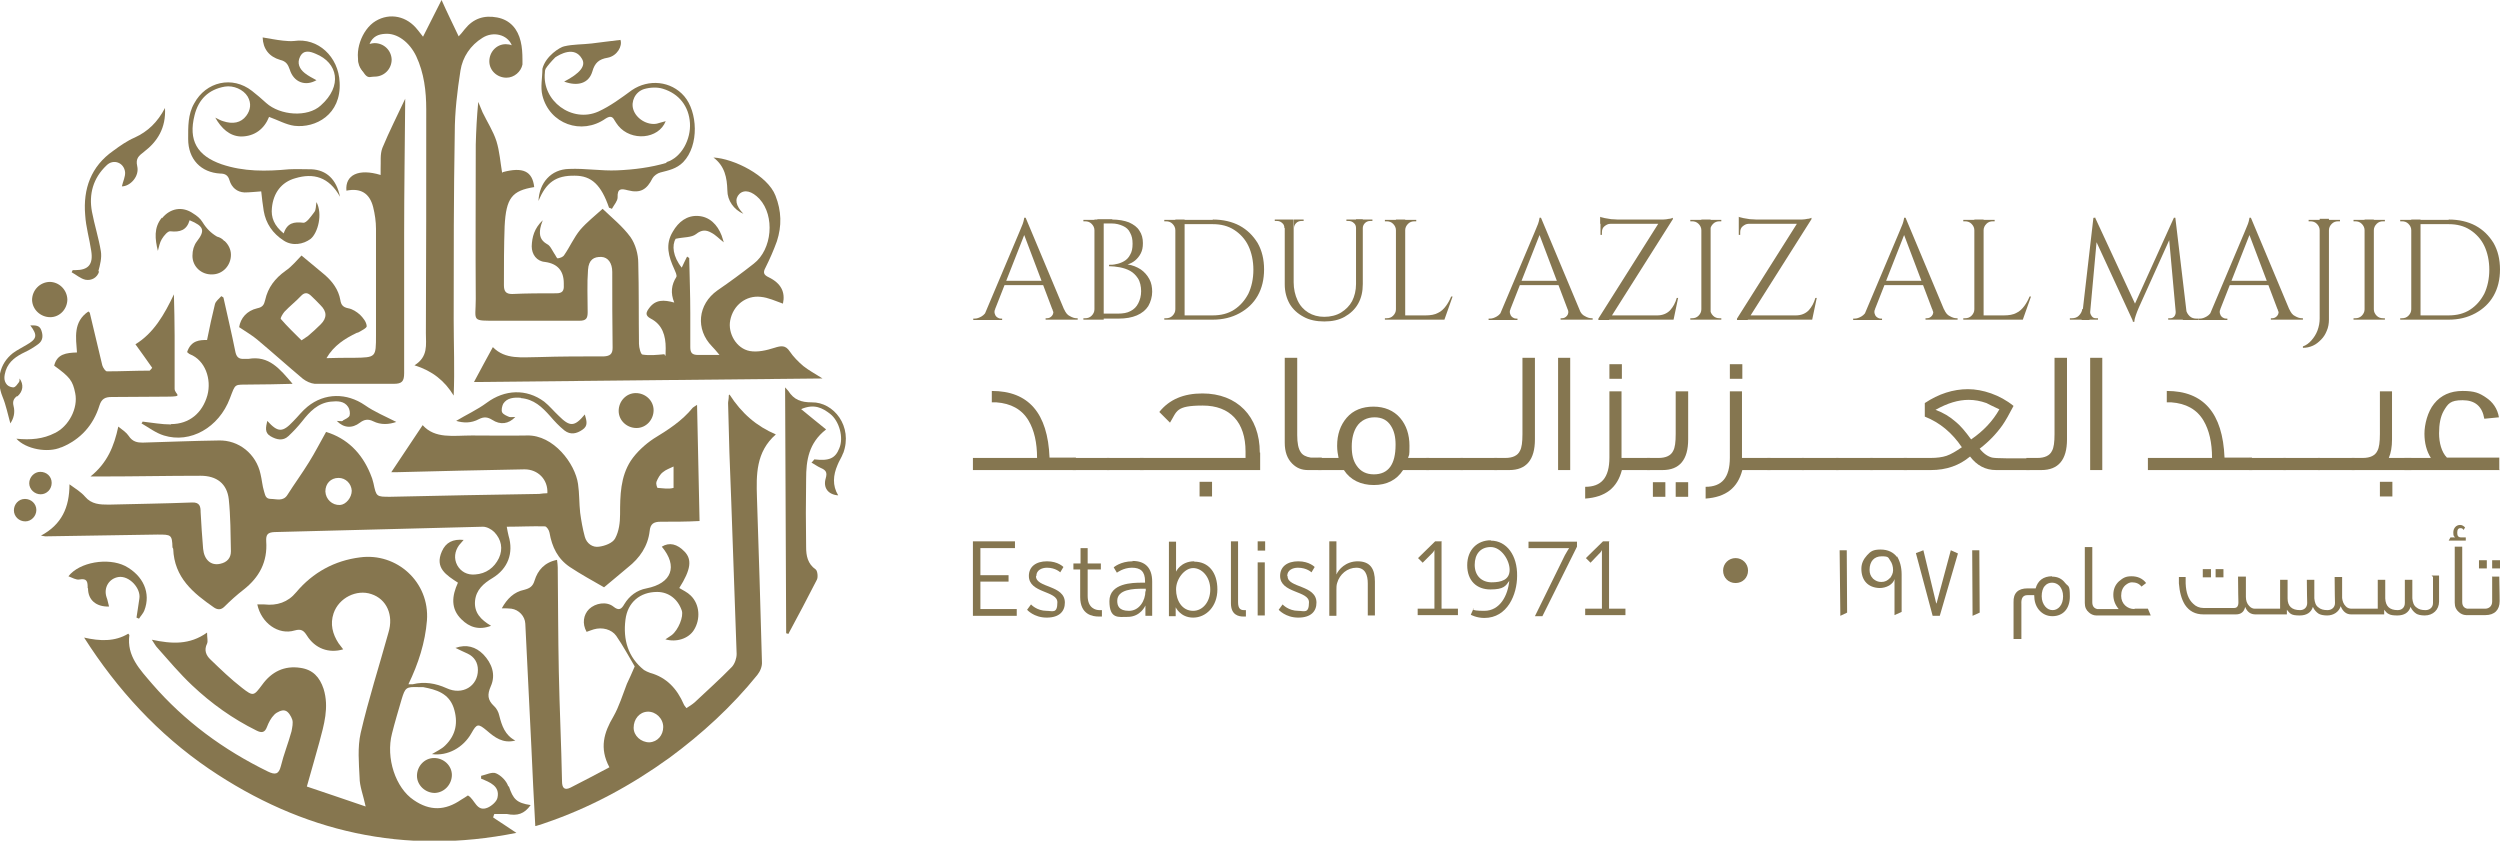 <svg xmlns="http://www.w3.org/2000/svg" id="Layer_1" viewBox="0 0 701.5 235.9"><defs><style>      .st0, .st1 {        fill: #857650;      }      .st1, .st2 {        fill-rule: evenodd;      }      .st2 {        fill: #86764f;      }    </style></defs><g><path class="st2" d="M10.2,143.1c0,1.7-1.4,3.2-3.1,3.2-1.8,0-3.2-1.4-3.2-3.1,0-1.7,1.3-3.2,3.1-3.2,1.7,0,3.2,1.3,3.2,3.1"></path><path class="st2" d="M14.5,135.5c0,1.8-1.4,3.2-3.1,3.2-1.7,0-3.2-1.4-3.2-3.1,0-1.7,1.4-3.2,3.1-3.2,1.8,0,3.2,1.3,3.2,3.1"></path><path class="st2" d="M18.9,84c0,2.7-2.1,5-4.8,5s-5-2.1-5.1-4.8c0-2.7,2.1-5,4.9-5.1,2.7,0,4.9,2.2,5,4.9"></path><path class="st2" d="M48.6,154c.3,8.1,5.6,12.4,11.5,16.5,1.1.7,2,.6,2.9-.3,1.7-1.7,3.5-3.3,5.3-4.7,4.5-3.5,6.8-7.9,6.4-13.6-.1-1.9.4-2.5,2.3-2.6,19.5-.5,39-1,58.5-1.5,1.1,0,2.4.7,3.2,1.5,2,2.1,2.5,4.7,1.3,7.3-1.3,2.7-3.6,4.4-6.7,4.6-2.2.2-4-.8-5-2.6-1-1.9-.7-3.9.5-5.6.4-.5.8-.9,1.3-1.5-3-.3-5,.7-6.1,3.2-2.1,4.7,1.3,6.7,4.5,8.8-1.7,3.7-2.1,7.3,1,10.3,2.2,2.2,4.9,3.1,8.3,1.8-2.9-1.7-4.8-3.7-4.5-7,.3-3.1,2.4-4.9,4.9-6.4,4.3-2.6,6-7,4.5-11.9-.2-.7-.3-1.5-.5-2.5,3.7,0,7.2-.2,10.7-.1.5,0,1.2,1.1,1.3,1.8.7,4,2.3,7.3,5.7,9.6,3,2,6.3,3.8,9.6,5.7,2.1-1.7,4.4-3.7,6.7-5.6,3.3-2.6,5.6-5.9,6.1-10.2.2-2,1.1-2.6,3.1-2.6,3.6,0,7.3,0,10.9-.2l-.7-32.6c-.7.5-1,.6-1.2.8-3,3.7-6.9,6.2-11,8.7-2.4,1.6-4.8,3.8-6.4,6.2-2.9,4.5-3,9.7-3,15,0,2.3-.3,4.8-1.4,6.8-.7,1.3-2.9,2.1-4.5,2.3-1.8.3-3.5-.9-4-2.8-.6-2.2-1-4.5-1.3-6.7-.3-2.7-.2-5.4-.6-8.1-.8-5.7-6.9-13.8-14.3-13.6-5.2.1-10.3,0-15.5,0s-10.3,1-13.8-2.9c-3,4.5-5.9,8.8-8.8,13.2h1.6c12-.3,23.9-.6,35.8-.8,3.8,0,6.6,2.9,6.4,6.7-.7,0-1.6.1-2.3.2-13.9.2-27.9.5-41.8.8-3.9,0-3.9,0-4.7-3.8-.2-.9-.5-1.8-.9-2.7-2.4-5.8-6.5-9.9-12.4-11.7-1.7,3-3.1,5.8-4.8,8.5-1.9,3.1-4.1,6.1-6,9.1-1.2,2-3.1,1.2-4.7,1.2s-1.6-1.3-1.9-2.1c-.5-1.6-.6-3.3-1-4.9-1.2-5.6-6.1-9.6-11.8-9.4-7.1.1-14.2.4-21.3.6-1.4,0-2.8-.2-3.9-1.9-.6-.9-1.6-1.6-2.9-2.6-1.2,5.6-3.1,10.2-7.8,14,1.6,0,2.4,0,3.2,0,9.2,0,18.4-.2,27.7-.2,4.5,0,7.4,2.2,7.9,6.6.5,4.8.5,9.7.6,14.6,0,1.9-1.1,3.1-3,3.5-2.6.6-4.5-1.1-4.8-4.2-.3-3.4-.5-6.8-.7-10.3,0-1.5-.2-2.8-2.4-2.7-7.8.3-15.6.4-23.4.6-2.5,0-4.8-.1-6.6-2.2-1.1-1.3-2.6-2.2-4.4-3.5,0,6.5-2.2,11.3-8,14.4.8.1,1,.2,1.2.2,10.5-.2,21-.3,31.5-.5,3.8,0,4.1,0,4.2,3.6M184.2,135.2c.4-1,1-2.1,1.8-2.7.8-.7,2-1.1,3-1.6v6c-1.4.4-3,.1-4.5,0-.1,0-.5-1.2-.3-1.6M95,134.1c2,0,3.6,1.6,3.7,3.6,0,1.9-1.6,3.9-3.3,4-2.2.1-4-1.6-4.1-3.8,0-2.2,1.5-3.8,3.7-3.8"></path><path class="st2" d="M142.6,220.6c-.5-1.5-2-3-3.4-3.6-1.1-.5-2.8.4-4.2.7,0,.3,0,.5,0,.8,2.5,1,5.3,2.1,4.6,5.3-.2,1.1-1.6,2.3-2.7,2.8-3.2,1.4-3.6-2.3-5.6-3.4-.6.4-1.2.8-1.9,1.2-4.5,3.1-8.8,3.2-13.3.1-5.1-3.4-7.9-11.8-6.1-18.7.8-3.2,1.8-6.5,2.7-9.6,1-3.3,1.3-3.5,4.6-3.4.4,0,1,0,1.4,0,3.7.7,7.2,1.7,8.6,5.8,1.3,4,.7,7.6-2.4,10.6-1,1-2.4,1.6-3.7,2.4,4.4.6,8.8-1.8,11.1-5.9,1.5-2.7,1.9-2.7,4.3-.7,2.2,1.9,4.5,3.7,8,2.8-2.9-1.5-3.8-4.2-4.5-7-.2-1-.8-2.1-1.5-2.7-1.8-1.7-1.9-3.2-.9-5.5,1.5-3.3.3-6.5-2.1-9-2.1-2.1-4.7-2.9-7.8-1.8,1.2.6,2.3,1.1,3.4,1.6,1.9.9,2.9,2.5,2.9,4.6,0,4.5-4.3,7.2-8.8,5.1-3.1-1.4-6.2-1.9-9.5-1.1-.4,0-.8,0-1.2,0,2.8-5.8,4.7-11.7,5.2-17.9.8-10.8-8.5-19.1-18.8-17.7-7.1.9-13.2,4.2-17.9,9.8-2.3,2.8-5.4,3.8-8.9,3.4-.6,0-1.3,0-2,0,1.1,5.2,5.9,8.7,10.5,7.3,1.8-.5,2.5,0,3.4,1.4,2.3,3.7,6.2,5.1,10.2,3.9-.4-.6-.9-1.1-1.3-1.7-1.7-2.6-2.4-5.4-1.4-8.4,1.5-4.4,6.5-6.8,10.6-5.4,4.3,1.4,6.3,5.9,4.8,10.8-2.6,9.4-5.6,18.7-7.8,28.2-.9,4-.5,8.4-.3,12.5,0,2.4,1,4.8,1.7,8.1-5.9-2-11.1-3.8-16.5-5.6,1.3-4.5,2.4-8.5,3.5-12.4,1.3-4.9,2.8-9.8,1.2-15-1.1-3.3-3-5.4-6.5-5.9-4.5-.7-8.1,1.1-10.7,4.7-2.4,3.2-2.5,3.4-5.7.9-3.1-2.4-6-5.2-8.8-7.9-1.3-1.2-1.9-2.7-1-4.5.3-.7,0-1.6,0-3.1-4.9,3.5-9.9,3.2-15.5,2,.8,1.2,1.1,1.8,1.5,2.2,3.2,3.6,6.3,7.3,9.8,10.6,5.4,5.1,11.4,9.4,18.1,12.7,1.4.7,2.3.6,2.9-1,.5-1.3,1.1-2.5,2.1-3.5.7-.7,2.2-1.4,3-1.1.9.2,1.7,1.6,2,2.5s0,2.2-.2,3.3c-.9,3.3-2.2,6.5-3,9.8-.6,2.4-1.7,2.4-3.6,1.5-12.5-6.1-23.4-14.1-32.5-24.6-3.4-4-7.2-7.8-6.4-13.7,0,0,0,0-.3-.4-3.8,2.3-8,2.1-12.4,1.1,9.3,14.6,20.8,27.1,35,36.8,26.2,17.8,54.9,24.3,86.3,18-2.2-1.5-4.4-2.9-6.5-4.3,0-.3.2-.7.3-1,1.2,0,2.3,0,3.5,0,3,.6,4.9,0,6.7-2.5-4-.6-4.9-1.7-6.1-5.2"></path><path class="st2" d="M140.9,48.5c-.5-2.9-.7-6-1.6-8.9-.9-2.8-2.6-5.4-3.9-8.1-.4-.9-.8-1.9-1.2-2.9-.4,4.1-.6,8.1-.7,12,0,14.4-.1,28.8,0,43.3,0,6.4-1.5,6.1,6.4,6.1,7.6,0,15.1,0,22.7,0,1.9,0,2.3-.7,2.3-2.4,0-4-.2-8,.1-11.9.2-2.8,1.6-3.7,3.8-3.6,1.8.1,3,1.7,3,4.2,0,7.1,0,14.2.1,21.3,0,1.7-.7,2.3-2.4,2.4-6.1,0-12.3,0-18.4.2-4.6,0-9.3.8-12.8-2.8-1.8,3.3-3.5,6.4-5.3,9.8,32.5-.3,64.8-.7,97.8-1-2.2-1.4-3.9-2.3-5.4-3.5-1.4-1.2-2.8-2.6-3.8-4.1-1.2-1.8-2.4-1.6-4.3-1-2.2.7-4.7,1.3-6.9.9-3.8-.7-6.2-5-5.5-8.6.8-4.2,4.4-7.1,8.6-6.6,2.1.2,4.2,1.2,6.2,1.9.7-3.2-.5-5.7-4-7.4-1.5-.7-1.6-1.4-.9-2.7,1.2-2.4,2.3-4.9,3.2-7.4,1.4-4.3,1.3-8.5-.4-12.8-2.2-5.7-11.7-10.4-17.4-10.7,3.2,2.4,3.8,5.7,3.9,9.2,0,2.9,1.8,5.4,4.5,6.6-2.2-2.3-2.5-4.2-1.1-5.6,1.4-1.3,3.5-.8,5.6,1.4,4.4,4.8,3.6,14.2-1.6,18.2-3.3,2.6-6.7,5.1-10.2,7.5-5.5,3.9-6.2,10.9-1.5,15.7.5.5,1.1,1.2,2.1,2.4-2.5,0-4.3,0-6,0s-2.2-.6-2.2-2.2c0-3.2,0-6.4,0-9.6,0-5.1-.2-10.2-.3-15.4-.2-.1-.4-.3-.6-.4-.5,1-1,2-1.5,3.1-2.5-3.1-2.8-6.3-1.7-8.1,2.3-.5,4.4-.3,5.7-1.3,1.6-1.3,2.9-1.2,4.3-.4,1.2.6,2.2,1.7,3.5,2.7-.2-.7-.4-1.3-.6-1.9-1.2-3.1-3.4-5.3-6.6-5.5-3.1-.2-5.5,1.6-7.1,4.4-2.2,3.6-1.2,7,.4,10.5.3.7.8,1.7.6,2.2-1.4,2.2-1.7,4.5-.6,7.2-2.9-.8-5.2-.9-7,1.5-.9,1.2-1.3,2.1.4,3,3.3,1.7,4.2,4.8,4.2,8.3s-.2,1.7-.4,1.7c-2.1.2-4.1.4-6.1.1-.5,0-1-2-1-3-.1-7.6,0-15.2-.2-22.7,0-2.5-.8-5.3-2.2-7.3-2.2-3-5.2-5.4-7.8-7.9-2.2,2-4.4,3.7-6.3,5.9-1.8,2.2-2.9,4.8-4.5,7.1-.3.5-1.1.8-1.8.9-.3,0-.6-.9-1-1.4-.6-.9-1.1-2.2-2-2.6-1.9-1.1-2.2-2.5-1.9-4.4.1-.6.3-1.2.7-2.3-2.4,2.3-3,4.7-3.1,7.3,0,2.3,1.4,4.2,3.7,4.4q5.3.7,5.3,6v.5c.1,1.6-.4,2.3-2.1,2.3-4.2,0-8.3,0-12.4.2-1.8,0-2.3-.8-2.3-2.5,0-5.5,0-11,.2-16.5.4-8,2.1-10,8.3-11-.5-4.5-3.2-5.7-8.8-4.2"></path><path class="st2" d="M204.5,110.9c0,1.2-.2,1.7-.2,2.2.2,9.3.5,18.6.9,27.9.5,14.2,1,28.3,1.5,42.5,0,1.2-.5,2.7-1.3,3.6-3.4,3.5-7,6.7-10.5,10-.7.6-1.5,1.1-2.3,1.6-.3-.5-.6-.7-.7-1-1.9-4.4-4.8-7.6-9.5-8.9-.6-.2-1.2-.5-1.7-.8-4.5-3.6-5.9-8.5-5.2-14.1.6-4.9,4.1-7.8,8.9-7.8,3.2,0,5.8,2,6.9,5.2.6,1.7-1,5.5-2.8,6.9-.5.4-1.1.7-1.8,1.2,3.1.9,6.5-.2,8-2.6,1.9-3,1.7-7.2-.9-9.7-.9-.9-2.2-1.5-3.2-2.1,3.3-5.2,3.6-8,1.5-10.2-2.1-2.2-4.3-2.7-6.4-1.4,4.6,5.5,2.8,10.3-4.3,11.7-2.7.5-4.8,2.1-6.2,4.4-.8,1.4-1.5,2-3.1.7-1.9-1.5-5-1-6.8.7-1.6,1.6-2,4.1-.7,6.4.6-.2,1.3-.5,2-.7,2.4-.7,5,0,6.3,1.8,2,2.9,3.7,6.1,5.2,8.6-.8,1.9-1.5,3.4-2.2,4.9-1.2,3.1-2.2,6.4-3.8,9.2-2.6,4.4-4,8.8-1.1,14.2-3.8,2-7.3,3.9-10.9,5.7-1.8.9-2.4,0-2.4-1.8-.2-10.3-.7-20.5-.9-30.8-.2-9.7-.2-19.5-.3-29.2,0-.6-.1-1.3-.2-2.1-3.5.7-5.4,2.9-6.3,5.8-.5,1.7-1.4,2.2-2.9,2.6-2.9.6-4.8,2.5-6.3,5.2,1.1,0,1.9,0,2.7.1,2.1.3,3.8,2.1,3.9,4.2.6,11.5,1.1,23.1,1.7,34.6.3,7.3.7,14.6,1.1,22.2,1.1-.3,1.9-.5,2.6-.8,12.7-4.3,24.3-10.6,35.1-18.4,9.1-6.7,17.5-14.4,24.6-23.2.8-1,1.4-2.4,1.3-3.7-.4-15.4-.9-30.8-1.4-46.1-.2-6.4-.3-12.8,5.3-17.7-5.4-2.3-9.6-5.9-13-11.2M182.2,208.3c-2.3,0-4.4-1.8-4.4-4.1,0-2.4,1.6-4.4,3.9-4.5s4.4,1.9,4.4,4.3c0,2.3-1.6,4.2-3.9,4.3"></path><path class="st2" d="M100.5,93.3c.9-.5,2.5-1.3,2.4-1.8-.1-1.2-1-2.3-1.9-3.2-.9-.8-2.1-1.6-3.3-1.8-1.5-.3-2-1-2.2-2.3-.5-2.9-2.2-5.2-4.4-7.1-2.2-1.9-4.4-3.6-6.5-5.4-1.3,1.3-2.7,3.1-4.5,4.3-2.9,2.1-4.9,4.6-5.7,8.2-.3,1.3-.7,2-2.2,2.3-3,.7-4.7,2.8-5.1,5.3,1.9,1.3,3.7,2.3,5.2,3.6,4.3,3.6,8.4,7.3,12.7,10.9.9.7,2.2,1.3,3.3,1.4,7.4,0,14.8,0,22.2,0,2.3,0,2.9-.7,2.9-3,0-12.9,0-25.8,0-38.7,0-12.7.2-25.3.3-38.3-2.2,4.7-4.5,9.2-6.4,13.8-.7,1.8-.4,3.9-.5,5.8,0,.6,0,1.1,0,1.8-6.2-1.9-10,0-9.6,4.4,4-.8,6.5.7,7.5,4.6.5,2,.8,4.1.8,6.1,0,10,0,19.9,0,29.9,0,6.2,0,6.2-6.2,6.3-2.6,0-5.1,0-7.7.1,2.1-3.6,5.2-5.5,8.5-7.1M90.1,90.9c-1.2,1.2-2.4,2.3-3.7,3.4-.4.3-.9.6-1.8,1.2-2-2-4-3.9-5.8-6-.2-.2.5-1.4,1-2,1.5-1.6,3.2-2.9,4.6-4.4,1.1-1.2,2-1,3,0,.9.8,1.7,1.7,2.5,2.5q2.8,2.7.1,5.4"></path><path class="st2" d="M17.3,125.5c5.3-2.2,8.9-6.2,10.6-11.7.6-1.9,1.6-2.4,3.4-2.4,5.2,0,10.4-.1,15.5-.1s2.2-.6,2.2-2.2c0-4.9,0-9.9,0-14.8,0-3.9-.1-7.8-.2-11.7-2.7,5.7-5.7,10.9-10.8,14,1.7,2.3,3.2,4.5,4.7,6.6-.2.3-.4.5-.7.8-4,0-8,.2-12,.2-.4,0-1.1-1-1.3-1.7-1.2-4.9-2.3-9.8-3.5-14.7,0-.1-.2-.2-.4-.4-4.3,2.9-3.5,7.3-3.2,11.5-3,.1-5.6.4-6.4,3.7,4.4,3.2,5.2,4.2,5.9,7.7.9,4.3-1.9,9.4-5.7,11.2-3.3,1.7-6.8,2-10.8,1.6,2.6,2.9,8.8,4.1,12.6,2.4"></path><path class="st2" d="M61.8,48.7c1.4,0,2.2.5,2.6,1.9.6,2,2.1,3.3,4.2,3.4,1.5,0,3.1-.2,4.7-.3.2,1.8.4,3.7.7,5.5.6,3.5,2.5,6.3,5.6,8.3,2.4,1.6,5.5,1.1,7.6-.5,2-1.7,3.4-6.9,1.6-10.3-.2,1.1-.1,2.2-.6,2.8-.9,1.2-2.2,3.1-3.1,3-2.6-.3-4.5,0-5.5,3-2.7-2.2-3.6-4.5-3.3-7.2.4-4.1,2.6-7.2,6.6-8.3,5-1.5,9.4-.4,12.5,5.2-1-4.9-3.8-7.5-8-7.7-2.1,0-4.2-.1-6.3,0-6.4.6-12.7.7-18.9-1.4-6.9-2.4-9.4-6.7-7.6-13.8,1.1-4.4,3.9-7.2,8.5-8,2.4-.4,5.2.8,6.4,2.8,1.1,1.9.8,3.8-.4,5.4-1.5,2-3.8,2.4-6.5,1.5-.7-.2-1.4-.6-2.2-1,1.7,3,4,5.2,7.2,5.3,3.9,0,6.6-2.2,7.9-5.5,2.5.9,4.8,2.2,7.1,2.5,5.9.7,13.2-3.1,12.7-12.2-.3-7.2-6.1-12.6-12.8-11.6-1,.1-2.1,0-3.1-.1-1.9-.2-3.8-.6-5.7-.9.1,3.2,1.8,5.4,4.9,6.3,1.7.4,2.2,1.3,2.7,2.7,1.1,3.6,4.4,4.8,7.5,3-1.1-.6-2.3-1.2-3.3-2-1.5-1.2-2.2-2.8-1.3-4.6,1-2,2.8-1.5,4.4-.8,6.2,2.5,7.6,9,1.4,14.5-3.7,3.4-11.4,2.8-15.3-.7-1.3-1.2-2.6-2.3-4-3.4-5.5-4.3-12.9-2.6-16.2,3.5-1.8,3.1-1.7,6.6-1.7,10,0,5.7,3.6,9.4,9,9.7"></path><path class="st2" d="M236.6,127.2c2.8-7.6-2.7-14.4-8.8-14.3-3,0-5-.7-6.6-3.2-.2-.3-.5-.5-.9-1,.1,23.2.2,46.1.3,69,.2,0,.4.1.6.2,2.7-5,5.4-10.1,8-15.2.4-.7.2-2.5-.3-2.9-2.3-1.6-2.7-3.9-2.7-6.3-.1-6.4-.1-12.8,0-19.1,0-5.2.7-10.1,5.6-13.9-2.3-1.9-4.5-3.6-7-5.7,3.7-1.6,6-.3,8.1,1.3,2.6,2,3.9,6.7,2.6,9.7-1.1,2.8-2.8,3.6-7,3.1-.2.3-.5.6-.8.9.9.5,1.7,1.1,2.6,1.5,1.4.6,1.9,1.2,1.4,2.9-.8,2.7.7,4.6,3.5,4.8-1.7-2.8-1.4-5.7-.2-8.5.4-1.1,1.2-2.2,1.6-3.4"></path><path class="st2" d="M48,119.1c-2.7,0-5.3-.5-8-.8,0,.2-.2.3-.3.5,2.1,1.2,4,2.7,6.3,3.4,7.4,2.3,15.4-2.2,18.5-10.4,1.7-4.4,1.1-3.8,5.8-3.9,3.8,0,7.5-.1,11.8-.2-3.6-4.2-6.6-8-12.4-7-.4,0-.8,0-1.2,0-1.6.1-2.2-.6-2.5-2.2-1-5-2.2-10-3.3-15,0,0-.2-.2-.6-.4-.6.7-1.6,1.4-1.8,2.3-.8,3.2-1.5,6.5-2.2,10-1.9,0-4.5,0-5.6,3.4.3.2.5.5.8.6,4.3,1.7,6.1,7,4.9,11.5-1.4,5-5.1,8.1-10.2,8.1"></path><path class="st2" d="M187,45.7c-4.4,1.3-9.1,1.9-13.8,2.1-4.5.2-9-.6-13.5-.4-5.1.1-8.4,3.9-8.6,9,2.1-5.2,4.9-7.2,10.2-7.1,4.7,0,7.4,2.6,9.6,9,.2,0,.5.2.8.3.6-1.1,1.6-2.2,1.6-3.2-.1-2.6,1-2.5,2.9-2,3.5.9,5.3-.2,6.9-3.4.4-.7,1.4-1.4,2.2-1.6,2.3-.6,4.5-1,6.4-2.9,4.6-4.8,4-14.2.3-18.5-3.7-4.3-10-4.9-14.7-1.7-3,2.2-6.1,4.5-9.4,6-7.4,3.3-15.9-3-15-11,0-.4,0-.5.2-1,.4-.7,1.7-2.2,2.7-3.2,1.2-.8,5.4-3.3,7.5.4,1.2,2-.6,4.1-5,6.4,3.8,1.4,6.9.5,7.9-2.8.7-2.5,1.9-3.5,4.3-3.9,2.7-.5,4.2-3.3,3.6-5-2.8.3-5.5.7-8.1,1-2.5.3-5.2.2-7.7.8-1.1.2-5.2,2.7-6.1,6.3,0,2.5-.6,5.1,0,7.5,2,8,11,11.2,17.7,6.5,1.1-.7,1.9-.8,2.5.4.3.5.7,1.1,1.1,1.6,3.6,4.4,11.3,3.8,13.3-1.3-.9.2-1.7.5-2.5.7-2.7.5-5.8-1.4-6.6-4-.7-2.2.5-4.9,3-5.7,1.7-.5,3.7-.6,5.3-.1,4.6,1.4,7.3,5,7.6,9.6.3,4.5-2.3,9.7-6.6,11"></path><path class="st2" d="M27.6,76.1c.5-1.8,1-3.8.7-5.6-.6-3.7-1.8-7.4-2.5-11.1-.9-4.9.3-9.4,4.1-13,1.9-1.9,4.9-.8,5.2,1.9.1,1.3-.6,2.6-.9,4,2.3,0,5-2.8,4.3-5.7-.5-2.2.5-2.9,1.9-4,3.8-2.9,6.2-6.7,5.9-12.3-2.1,4-4.8,6.6-8.5,8.3-2.1.9-4.1,2.3-6,3.7-6.3,4.4-8.5,10.7-7.9,18,.2,3.4,1.2,6.7,1.7,10.1.6,3.8-.8,5.4-4.5,5.4s-.4,0-.7,0c-.1.2-.2.4-.3.6,1.3.7,2.5,1.8,3.9,2.1,1.7.3,3.3-.6,3.8-2.3"></path><path class="st2" d="M45.4,61.1c-2.3,2.8-1.9,6-1.1,9.3.3-1.1.5-2.3,1.1-3.3.6-1,1.7-2.3,2.4-2.2,2.7.3,4.6-.3,5.4-3.1,4.1,1.7,4.4,2.9,2,6-.4.5-.7,1.2-.9,1.8-.2.7-.3,1.4-.3,2.2,0,3,2.5,5.3,5.5,5.2,3,0,5.3-2.5,5.3-5.5,0-1.5-.7-2.9-1.8-3.9h-.1c-.5-.6-1.2-1-2-1.2-1.7-1-3-2.3-4.1-4.1-.6-1-1.6-1.8-2.6-2.4-3-2.1-6.4-1.5-8.7,1.3"></path><path class="st2" d="M24.7,165.1c0,3.2,2.2,5.2,5.9,5.1-.3-1-.4-1.9-.7-2.6-.9-2.7.7-5.3,3.4-5.7,3-.4,6.3,3.2,5.8,6.1-.3,1.8-.5,3.6-.8,5.3.2.1.5.2.7.3.5-.8,1.2-1.5,1.5-2.3,1.9-4.9-.3-9.8-5.4-12.5-4.8-2.4-12.8-1.1-15.9,2.9,1.1.4,2.2,1.1,3.1.9,2.2-.4,2.3.7,2.3,2.4"></path><path class="st2" d="M96.2,118.1c-.4.2-1,0-1.7,0,1.9,2,4.3,2.2,6.5.5,1.2-.9,2.3-1.1,3.7-.4,2.2,1.1,4.5.9,6.5.2-2.9-1.5-6.1-2.8-8.8-4.7-5.1-3.5-11.3-3.5-16.1.4-1.5,1.2-2.6,2.7-4,4.1-3,3.2-4.3,3.2-7.3-.1-.4,1.8-.8,3.3.9,4.3,1.7,1,3.5,1.4,5,0,1.4-1.3,2.7-2.7,3.9-4.2,2.1-2.7,4.4-5.1,8-5.5,1.9-.2,3.8-.2,4.9,1.5.4.6.6,1.7.4,2.4-.2.6-1.2,1-1.9,1.4"></path><path class="st2" d="M146.1,111.7c3.7.3,6,2.5,8.3,5.1,1.2,1.4,2.5,2.8,4,4,1.7,1.3,3.4.9,5-.2,1.7-1.1,1.2-2.5.7-4.3-2.9,3.5-4.2,3.5-7.3.4-1.4-1.3-2.6-2.8-4.1-4-5-3.7-11.1-3.4-16.1.3-2.7,2-5.8,3.4-8.6,5.1,2,.6,4.2.7,6.4-.5,1.4-.7,2.4-.6,3.7.2,2.3,1.5,4.6,1.2,6.5-.8-.6,0-1.2.1-1.7,0-.7-.3-1.7-.7-2-1.3-.3-.6,0-1.8.3-2.4,1.1-1.7,3-1.8,4.9-1.7"></path><path class="st2" d="M4.9,111.2c1.6-1.4,1.8-3.3.6-5,0,.5,0,.9-.3,1.2-.4.5-.8,1.2-1.4,1.3-.5,0-1.3-.2-1.8-.7-1.1-1.2-.8-2.6-.4-4,.9-2.7,3.1-4.1,5.4-5.2,1.3-.6,2.6-1.4,3.8-2.3,1.3-1,1.3-2.4.8-3.8-.5-1.5-1.7-1.4-3.1-1.4,2.1,2.8,1.9,3.8-1.1,5.5-1.3.8-2.6,1.4-3.8,2.3-3.8,3-4.7,7.7-2.9,12.2,1,2.4,1.5,5,2.2,7.5.9-1.3,1.4-3,.9-4.9-.3-1.2,0-2,.9-2.7"></path><path class="st2" d="M183.4,115.1c0,2.7-2.1,5-4.8,5s-5-2.1-5-4.8,2.1-5,4.8-5c2.7,0,5,2.1,5,4.8"></path><path class="st2" d="M126.8,217.4c0,2.7-2.1,5-4.8,5.1-2.7,0-5-2.2-5-4.8,0-2.7,2.1-5,4.8-5,2.7,0,5,2.1,5,4.8"></path><path class="st2" d="M109.9,16.7c0,2.6-2,4.7-4.6,4.8-2.6,0-4.7-2-4.8-4.6s2-4.7,4.6-4.8c2.6,0,4.7,2,4.8,4.6"></path><path class="st2" d="M146.6,16.7c0-1.7-.1-3.5-.5-5.1-.8-3.4-2.9-6-6.6-6.7s-6.7.3-9.1,3.3c-.6.8-1.3,1.6-1.7,2-1.6-3.4-3.2-6.6-4.8-10.2-1.8,3.6-3.4,6.7-5.2,10.3-.4-.6-1-1.2-1.5-1.9-3-3.9-7.8-4.9-11.8-2.5-4,2.4-6.2,9-4.3,12.8s2.4,3,4.6,2.5c1.9-.3,3.1-2.4,2.9-4.6-.3-2.8-2.2-4-4.9-4.3.9-2.1,2.5-2.7,4.3-2.8,3.4-.3,6.9,2.3,8.8,6.3,2.2,4.7,2.8,9.8,2.8,14.9,0,20.9,0,41.8-.1,62.8,0,3.2.7,6.6-3.2,9,5.1,1.6,8.5,4.4,11,8.5.3-7.2,0-14.3,0-21.4,0-17.5,0-34.9.3-52.3,0-5.9.7-11.7,1.6-17.5.6-3.8,2.8-7.1,6.2-9.2,3-1.9,7-.9,8.2,2.1h0c-.5-.2-1.1-.3-1.7-.3-2.6,0-4.6,2.2-4.6,4.8s2.2,4.6,4.8,4.6c2.2,0,4.1-1.7,4.5-3.7h0c0-.3,0-.7,0-1,0,0,0-.1,0-.2"></path></g><g><g><polygon class="st1" points="275.1 163.2 283 163.2 283 161.4 275.1 161.4 275.1 153.8 284.8 153.8 284.8 151.9 273 151.9 273 172.8 285.3 172.8 285.3 170.9 275.1 170.9 275.1 163.2"></polygon><path class="st1" d="M290.8,161.6c0-1.6,1.5-2.3,3-2.3,2.4,0,3.7,1.3,3.7,1.3l.9-1.5s-1.5-1.6-4.6-1.6-5.1,1.5-5.1,4.1c0,4.9,8,4.1,8,7.4s-1.4,2.4-3,2.4c-2.8,0-4.4-1.8-4.4-1.8l-1.1,1.5s1.9,2.2,5.5,2.2,5.1-1.8,5.1-4.2c0-5-8.1-4.1-8.1-7.4Z"></path><path class="st1" d="M305.2,167.2v-7.4h3.7v-1.7h-3.7v-4.3h-2v4.3h-2v1.7h1.9v7.7c0,5,3.5,5.5,5.2,5.5s.9,0,.9,0v-1.8s-.2,0-.7,0c-1,0-3.3-.5-3.3-4Z"></path><path class="st1" d="M317.8,157.5c-3.4,0-5.3,1.7-5.3,1.7l.9,1.5s1.8-1.4,4.2-1.4,3.7,1,3.7,3.8v.4h-.9c-2.6,0-9.1.1-9.1,5.2s2.6,4.4,5.1,4.4c3.7,0,5-3.2,5-3.2h0s0,.5,0,1.3v1.6h1.9v-9.6c0-3.8-1.9-5.8-5.5-5.8ZM321.4,165.9c0,2.6-1.7,5.5-4.6,5.5s-3.3-1.5-3.3-2.8c0-3.3,4.7-3.4,7.1-3.4h.9v.7Z"></path><path class="st1" d="M335.1,157.5c-3.8,0-5.1,2.9-5.1,2.9h0s0-.5,0-1.2v-7.2h-2v20.9h1.9v-1.3c0-.7,0-1.2,0-1.2h0s1.3,2.9,4.9,2.9,6.8-3.1,6.8-7.9-2.5-7.8-6.5-7.8ZM334.8,171.4c-3.2,0-4.8-3-4.8-6s2.4-6,4.8-6,4.8,2.4,4.8,6-2.2,6-4.8,6Z"></path><path class="st1" d="M347.4,168.8v-16.9h-2v17.4c0,3.3,2.2,3.7,3.5,3.7s.7,0,.7,0v-1.8h-.5c-.8,0-1.7-.2-1.7-2.2Z"></path><rect class="st0" x="352.9" y="151.9" width="2.1" height="2.6"></rect><rect class="st0" x="352.9" y="157.8" width="2" height="14.9"></rect><path class="st1" d="M361.2,161.6c0-1.6,1.5-2.3,3-2.3,2.5,0,3.8,1.3,3.8,1.3l.9-1.5s-1.5-1.6-4.6-1.6-5.1,1.5-5.1,4.1c0,4.9,8.1,4.1,8.1,7.4s-1.4,2.4-3,2.4c-2.8,0-4.4-1.8-4.4-1.8l-1.1,1.5s1.9,2.2,5.5,2.2,5.1-1.8,5.1-4.2c0-5-8.1-4.1-8.1-7.4Z"></path><path class="st1" d="M381,157.5c-3.4,0-5.4,2.3-6,3.7h0s0-.5,0-1.2v-8.1h-2v20.9h2v-7.2c0-.7,0-1.4.2-2,.7-2.5,2.9-4.3,5.4-4.3s3.2,2.1,3.2,4.4v9h2v-9.5c0-3.6-1.3-5.7-4.9-5.7Z"></path><path class="st1" d="M404.6,151.9h-1.9l-4.8,4.7,1.3,1.3,2.3-2.3c.9-.8,1-1.3,1-1.3h0s0,.5,0,1.2v15.3h-4.7v1.8h11.3v-1.8h-4.6s0-19,0-19Z"></path><path class="st1" d="M418.3,151.6c-3.7,0-6.6,2.6-6.6,7s2.7,6.8,6.5,6.8,4.3-1,5.3-2.4h0c-.4,4.1-2.6,8.4-7,8.4s-3-.7-3-.7l-.8,1.8s1.6.9,3.8.9c6.5,0,9.2-6.6,9.2-11.8.1-5.7-2.9-9.9-7.4-9.9ZM418.6,163.4c-2.9,0-4.8-1.9-4.8-4.9s1.6-5,4.5-5,5.3,3.6,5.3,6.4-2.3,3.5-5.1,3.5Z"></path><path class="st1" d="M428.9,153.8h9.8c1,0,1.6,0,1.6,0h0c0,0-.6.9-1.2,2l-8.4,17.1h2.1l9.7-19.5v-1.4h-13.6v1.8h0Z"></path><path class="st1" d="M451.7,151.9h-1.9l-4.8,4.7,1.3,1.3,2.2-2.3c.9-.8,1-1.3,1-1.3h0v16.5h-4.7v1.8h11.3v-1.8h-4.6s0-19,0-19Z"></path><polygon class="st1" points="516.2 154.4 516.4 172.8 518.3 171.9 518.2 154.4 516.2 154.4"></polygon><path class="st1" d="M532.3,156.3c-1-1.3-2.5-2.1-4.6-2.1s-2.8.5-3.8,1.6c-1,1.1-1.6,2.3-1.6,3.8,0,3.3,1.9,5.3,5.1,5.4.9,0,1.8-.2,2.7-.7.8-.5,1.3-1.1,1.5-1.8v10.1l2-.9v-10.5c0-2.1-.5-3.8-1.3-5.1ZM530.3,162.2c-.6.7-1.4,1.1-2.4,1.1-.9,0-1.6-.3-2.3-.9-.7-.7-1-1.5-1-2.5,0-2.4,1.3-3.8,3.4-3.8s1.8.4,2.4,1.2c.5.7.8,1.6.8,2.7,0,.9-.4,1.6-.9,2.3Z"></path><polygon class="st1" points="543.4 169.3 543.3 169.3 539.7 154.4 537.6 155.2 542.3 172.8 544.3 172.8 549.4 155.3 547.4 154.4 543.4 169.3"></polygon><polygon class="st1" points="553.4 154.4 553.5 172.8 555.5 171.9 555.4 154.4 553.4 154.4"></polygon><path class="st1" d="M575.8,161.7c-2.4,0-4,1.2-4.6,3.4h-2.3c-2.6,0-4,1.3-3.9,3.9v10.3h2.2v-9.8c-.1-1.6.4-2.5,1.7-2.5h1.9c0,1.6.4,3,1.3,4.1,1,1.2,2.3,1.8,3.8,1.8,3,0,4.9-2.1,4.9-5.5s-.4-2.7-1.3-3.8c-.9-1.2-2.1-1.8-3.7-1.8ZM578,170.2c-.5.6-1.2,1-2,1s-1.5-.3-2.1-1c-.6-.7-1-1.7-1-2.9s.3-2.3.9-2.9c.5-.6,1.2-.9,2-.9s1.5.3,2.1.9c.6.7,1,1.7,1,2.9,0,1.2-.3,2.2-.9,2.9Z"></path><path class="st1" d="M598.9,170.9c-2,0-3.7-1.5-3.7-3.7,0-1.3.4-2.3,1.2-3,.6-.5,1.2-.8,1.8-.8,1.2,0,2.1.4,2.7,1.2l1.3-1c-1-1.3-2.4-1.9-4.1-1.9s-2.4.5-3.5,1.4c-1.1,1-1.6,2.3-1.6,3.8,0,1.5.5,2.8,1.5,4h-6c-.9-.2-1.4-.8-1.4-1.9v-15.5h-2.1v15.7c0,1.2.4,2,1.1,2.6.5.5,1.3.9,2.1.9h15.3l-.8-1.9h-3.7Z"></path><rect class="st0" x="621.7" y="159.7" width="2.2" height="2.3"></rect><rect class="st0" x="618.1" y="159.7" width="2.3" height="2.3"></rect><path class="st1" d="M682.7,161.9c0,4.3,0,6.8,0,7.3,0,1.3-1,2-2.1,2s-1.9-.2-2.6-.8c-.7-.5-1-1.4-1.1-2.5v-5.2h-2.1c0,3.7,0,5.8,0,6.5,0,1.3-.9,2-2,2-2.3,0-3.4-1.1-3.5-3.3v-5.2h-2.1c0,1.3,0,2.5,0,3.5v4.6h-7.4c-.5,0-1.2-.2-1.6-.7-.6-.6-.9-1.4-1-2.3,0-2.7,0-4.6,0-5.9h-2.1c0,4.3.1,6.8.1,7.3,0,1.3-1,2-2.1,2s-1.9-.2-2.6-.8c-.7-.5-1-1.4-1.1-2.5v-5.2h-2.1c0,3.7.1,5.8.1,6.5,0,1.3-.9,2-2,2-2.3,0-3.5-1.1-3.5-3.3v-5.2h-2.1c0,1.3,0,2.5,0,3.5v4.6h-7.1c-.5,0-1.1-.2-1.6-.8-.6-.6-.9-1.5-.9-2.5v-5.7h-2.2c0,4.2.1,6.6.1,7.2,0,1.1-.4,1.6-1.2,1.6h-8.6c-1.1,0-2.1-.4-2.9-1.2-1.3-1.2-2-3-2.1-5.7v-1.8h-1.9v1.8c.2,2.4.7,4.4,1.7,6,1.2,1.8,2.9,2.7,5.2,2.7h9.1c1.4,0,2.3-.7,2.6-2.1.6,1.5,1.6,2.1,2.9,2.1h8.8v-1.3c.4.5.8,1,1.2,1.2.5.3,1.3.4,2.4.4,1.9,0,3.2-.8,3.7-2.4.4.9,1,1.5,1.6,1.9.5.3,1.3.5,2.4.5,1.8,0,3.3-1,3.8-2.6.6,1.5,1.6,2.3,2.9,2.3h9.3v-1.3c.4.5.8,1,1.3,1.2.5.3,1.3.4,2.4.4,1.9,0,3.2-.8,3.7-2.4.4.9,1,1.5,1.6,1.9.5.3,1.3.5,2.4.5,2.3,0,4-1.6,4-3.9s0-2.7,0-7.3h-2.1Z"></path><path class="st1" d="M691.8,150.8h-1.1c-.9,0-1.2-.4-1.2-1.3s.3-1.3.9-1.3.6.2.9.5l.4-.7c-.4-.4-.8-.7-1.4-.7-1.1,0-1.9.9-1.9,2.1s.2,1,.5,1.4h-1.3l-.5.9h4.8v-.9h0Z"></path><path class="st1" d="M699.3,161.9c0,4.9,0,7.2,0,6.9,0,1.3-.9,2-2,2h-5c-.9-.2-1.4-.8-1.4-1.9v-15.5h-2.1v15.7c0,1.2.4,2,1.1,2.6.5.5,1.3.9,2.1.9h5.4c2.6,0,4-1.5,4-3.9,0,0,0-2.3-.1-6.9h-2.1Z"></path><rect class="st0" x="699.3" y="157.2" width="2.2" height="2.3"></rect><rect class="st0" x="695.6" y="157.2" width="2.2" height="2.3"></rect><path class="st1" d="M487,156.6c-1.9,0-3.5,1.5-3.5,3.5s1.5,3.5,3.5,3.5,3.5-1.5,3.5-3.5-1.6-3.5-3.5-3.5Z"></path></g><g><path class="st0" d="M279.2,86.8c-.2.5-.2,1,0,1.4.1.4.4.7.7.9.3.2.6.3.9.3h.4v.4h-8.1v-.4h.4c.6,0,1.2-.2,1.9-.6.7-.4,1.2-1,1.6-1.9h2.3ZM287.8,61.1l.4,2.8-10.1,25.7h-2.4l10.3-24.4c.3-.7.5-1.2.7-1.7.2-.5.4-.9.5-1.4.1-.5.2-.8.2-1h.4ZM293.5,78.8v1.2h-12.6v-1.2h12.6ZM287.8,61.1l11.9,28.4h-3.4l-9.3-24.6.8-3.8ZM295.3,86.8h3.3c.4.9.9,1.6,1.6,1.9.7.4,1.3.6,1.9.6h.3v.4h-9v-.4h.4c.5,0,1-.2,1.4-.7s.5-1.1.2-1.9Z"></path><path class="st0" d="M307.2,64.6h-.1c0-.7-.3-1.3-.8-1.8-.5-.5-1.1-.7-1.8-.7h-.5v-.4s3.2,0,3.2,0v2.9ZM307.2,86.8v2.9h-3.2v-.4h.5c.7,0,1.3-.2,1.8-.7.5-.5.8-1.1.8-1.8h.1ZM309.7,61.6v28.1h-2.6v-28.1h2.6ZM312,61.6c1.9,0,3.5.3,4.8.8,1.3.6,2.3,1.3,2.9,2.3.7,1,1,2.2,1,3.5s-.2,2.1-.6,2.9-1,1.5-1.6,2-1.4.9-2.1,1.1c1.4.2,2.6.7,3.7,1.4,1,.7,1.8,1.6,2.4,2.7s.8,2.3.8,3.6-.4,2.8-1.1,4c-.7,1.1-1.8,2-3.2,2.6-1.4.6-3.1.9-5.1.9h-4.5c0-.5,0-1,0-1.4h4.3c1.4,0,2.6-.2,3.5-.7,1-.5,1.7-1.2,2.2-2.2.5-1,.8-2.1.8-3.4s-.3-2.7-.9-3.6c-.6-.9-1.3-1.6-2.2-2.1-.9-.5-1.9-.8-2.9-1-1.1-.2-2.1-.3-3-.3v-.4c.6,0,1.3,0,2-.2.7-.1,1.5-.4,2.2-.8.7-.4,1.3-1,1.7-1.8.5-.8.7-1.8.7-3.1s-.2-2.2-.7-3.1c-.4-.9-1.1-1.5-2-1.9-.9-.4-1.9-.7-3.2-.7h-3.7s0-.1,0-.3c0-.2-.2-.5-.3-.9h4.3Z"></path><path class="st0" d="M329.9,64.6h-.1c0-.7-.3-1.3-.8-1.8-.5-.5-1.1-.7-1.8-.7h-.5v-.4s3.2,0,3.2,0v2.9ZM329.9,86.8v2.9h-3.2v-.4h.5c.7,0,1.3-.2,1.8-.7s.8-1.1.8-1.8h.1ZM332.4,61.6v28.1h-2.6v-28.1h2.6ZM340.3,61.6c2.9,0,5.4.6,7.5,1.7,2.2,1.2,3.8,2.8,5.1,4.9,1.2,2.1,1.8,4.6,1.8,7.4s-.6,5.3-1.8,7.4c-1.2,2.1-2.9,3.7-5.1,4.9-2.2,1.2-4.7,1.8-7.5,1.8h-8.6v-1.2h8.6c2.3,0,4.3-.5,6-1.6,1.7-1.1,3-2.6,4-4.5.9-1.9,1.4-4.2,1.4-6.7s-.5-4.8-1.4-6.7c-.9-1.9-2.3-3.4-4-4.5-1.7-1.1-3.7-1.6-6-1.6h-9v-1.2h9Z"></path><path class="st0" d="M360.5,61.6v2.4h-.1c0-.6-.2-1.1-.6-1.4-.4-.4-.9-.6-1.5-.6h-.6v-.4h2.9ZM363,61.6v17.6c0,1.9.4,3.6,1.1,5.1.7,1.5,1.7,2.6,3,3.4,1.3.8,2.8,1.2,4.5,1.2s3.4-.4,4.7-1.2c1.3-.8,2.4-1.9,3.1-3.2.7-1.4,1.1-3,1.1-4.8v-18.2h1.9v18.2c0,2.1-.4,3.9-1.3,5.5-.9,1.6-2.2,2.8-3.8,3.7-1.6.9-3.5,1.3-5.7,1.3s-4.2-.4-5.8-1.3c-1.7-.9-3-2.1-3.9-3.6-.9-1.6-1.4-3.4-1.4-5.5v-18.2h2.6ZM365.8,61.6v.4h-.6c-.6,0-1.1.2-1.5.6-.4.4-.6.9-.6,1.4h0v-2.4h2.8ZM380.6,61.6v2.4h-.1c0-.6-.2-1.1-.6-1.4-.4-.4-.9-.6-1.5-.6h-.6v-.4h2.9ZM385.1,61.6v.4h-.6c-.6,0-1.1.2-1.5.6-.4.4-.6.9-.6,1.4h0v-2.4h2.8Z"></path><path class="st0" d="M391.8,64.6h-.1c0-.7-.3-1.3-.8-1.8-.5-.5-1.1-.7-1.8-.7h-.5v-.4h3.2v2.9ZM391.8,86.8v2.9h-3.2v-.4h.5c.7,0,1.3-.2,1.8-.7s.8-1.1.8-1.8h.1ZM394.3,61.6v28.1h-2.6v-28.1h2.6ZM394.2,64.6v-2.9h3.2v.4h-.5c-.7,0-1.3.2-1.8.7-.5.5-.8,1.1-.8,1.8h-.1ZM405.2,88.5v1.2h-11v-1.2h11ZM407.6,83.2l-2.3,6.5h-6.7l1.4-1.2c1.4,0,2.6-.2,3.5-.7.9-.4,1.6-1.1,2.2-1.9.6-.8,1.1-1.7,1.5-2.7h.4Z"></path><path class="st0" d="M423.8,86.8c-.2.5-.2,1,0,1.4.1.4.4.7.7.9.3.2.6.3.9.3h.4v.4h-8.1v-.4h.4c.6,0,1.2-.2,1.9-.6.7-.4,1.2-1,1.6-1.9h2.3ZM432.4,61.1l.4,2.8-10.1,25.7h-2.4l10.3-24.4c.3-.7.5-1.2.7-1.7.2-.5.4-.9.5-1.4.1-.5.2-.8.2-1h.4ZM438,78.8v1.2h-12.6v-1.2h12.6ZM432.4,61.1l11.9,28.4h-3.4l-9.3-24.6.8-3.8ZM439.8,86.8h3.3c.4.9.9,1.6,1.6,1.9.7.4,1.3.6,1.9.6h.3v.4h-9v-.4h.4c.5,0,1-.2,1.4-.7s.5-1.1.2-1.9Z"></path><path class="st0" d="M469.4,61.1v.4l-17.9,28.3h-3v-.4l16.8-26.6h-16.3v-1.2h16c.5,0,1.1,0,1.7,0,.6,0,1.1-.1,1.6-.2.5,0,.8-.2.9-.2ZM449.1,60.9c.3.1.7.2,1.2.3.5.1,1.2.2,1.8.3.7,0,1.3.1,1.8.1l-4.9.4v-1.2ZM451.9,62.8c-.7,0-1.2.3-1.7.7s-.7,1-.7,1.7v.7h-.4v-3.2h2.8ZM469.7,88.5l-.2,1.2h-18.3v-1.2h18.6ZM470.9,83.5l-1.3,6.2h-5.3l.3-1,.4-.2c1.5,0,2.7-.5,3.6-1.4.9-1,1.5-2.1,1.9-3.5h.4Z"></path><path class="st0" d="M477.5,64.6h-.1c0-.7-.3-1.3-.8-1.8-.5-.5-1.1-.7-1.8-.7h-.5v-.4h3.2v2.9ZM477.5,86.8v2.9h-3.2v-.4h.5c.7,0,1.3-.2,1.8-.7s.8-1.1.8-1.8h.1ZM480,61.6v28.1h-2.6v-28.1h2.6ZM479.8,64.6v-2.9h3.2v.4h-.5c-.7,0-1.3.2-1.8.7-.5.5-.8,1.1-.8,1.8h-.1ZM479.8,86.8h.1c0,.7.3,1.3.8,1.8.5.5,1.1.7,1.8.7h.5v.4h-3.2v-2.9Z"></path><path class="st0" d="M508.3,61.1v.4l-17.9,28.3h-3v-.4l16.8-26.6h-16.3v-1.2h16c.5,0,1.1,0,1.7,0,.6,0,1.1-.1,1.6-.2.5,0,.8-.2.9-.2ZM488,60.9c.3.1.7.2,1.2.3.5.1,1.2.2,1.8.3.7,0,1.3.1,1.8.1l-4.9.4v-1.2ZM490.7,62.8c-.7,0-1.2.3-1.7.7s-.7,1-.7,1.7v.7h-.4v-3.2h2.8ZM508.6,88.5l-.2,1.2h-18.3v-1.2h18.6ZM509.8,83.5l-1.3,6.2h-5.3l.3-1,.4-.2c1.5,0,2.7-.5,3.6-1.4.9-1,1.5-2.1,1.9-3.5h.4Z"></path><path class="st0" d="M526.1,86.8c-.2.5-.2,1,0,1.4.1.4.4.7.7.9.3.2.6.3.9.3h.4v.4h-8.1v-.4h.4c.6,0,1.2-.2,1.9-.6.7-.4,1.2-1,1.6-1.9h2.3ZM534.7,61.1l.4,2.8-10.1,25.7h-2.4l10.3-24.4c.3-.7.5-1.2.7-1.7.2-.5.4-.9.5-1.4.1-.5.2-.8.2-1h.4ZM540.4,78.8v1.2h-12.6v-1.2h12.6ZM534.7,61.1l11.9,28.4h-3.4l-9.3-24.6.8-3.8ZM542.2,86.8h3.3c.4.9.9,1.6,1.6,1.9.7.4,1.3.6,1.9.6h.3v.4h-9v-.4h.4c.5,0,1-.2,1.4-.7s.5-1.1.2-1.9Z"></path><path class="st0" d="M554.1,64.6h-.1c0-.7-.3-1.3-.8-1.8-.5-.5-1.1-.7-1.8-.7h-.5v-.4h3.2v2.9ZM554.1,86.8v2.9h-3.2v-.4h.5c.7,0,1.3-.2,1.8-.7.5-.5.8-1.1.8-1.8h.1ZM556.6,61.6v28.1h-2.6v-28.1h2.6ZM556.5,64.6v-2.9h3.2v.4h-.5c-.7,0-1.3.2-1.8.7-.5.5-.8,1.1-.8,1.8h-.1ZM567.4,88.5v1.2h-11v-1.2h11ZM569.9,83.2l-2.3,6.5h-6.7l1.4-1.2c1.4,0,2.6-.2,3.5-.7.9-.4,1.6-1.1,2.2-1.9.6-.8,1.1-1.7,1.5-2.7h.4Z"></path><path class="st0" d="M585.3,86.8v2.9h-4.5v-.4h.6c.7,0,1.4-.2,1.9-.7s.9-1.1,1-1.9h.9ZM587.5,61.1h.4l.8,2.4-2.4,26.3h-2.2l3.3-28.6ZM586.5,87.4h0v.2c0,.4.2.8.5,1.2.3.4.7.5,1.1.5h.6v.4h-2.4v-2.3h.3ZM587.9,61.1l11.6,25-.9,4.2-11.4-24.7.8-4.5ZM610,61.1l.3,2.7-10.1,22.4c-.4.9-.7,1.7-.9,2.3-.2.6-.4,1.2-.4,1.8h-.4l-.6-2.5,12.1-26.7ZM610.5,87.4h.3v2.3h-2.4v-.4h.6c.5,0,.8-.2,1.1-.5.3-.4.4-.8.4-1.2h0v-.2ZM610.4,61.1l3.4,28.6h-3.1l-2.2-24.3,1.5-4.3h.4ZM612.6,86.8h.8c.1.8.5,1.4,1,1.9s1.2.7,1.9.7h.6v.4h-4.4v-2.9Z"></path><path class="st0" d="M623,86.8c-.2.5-.2,1,0,1.4.1.4.4.7.7.9.3.2.6.3.9.3h.4v.4h-8.1v-.4h.4c.6,0,1.2-.2,1.9-.6.7-.4,1.2-1,1.6-1.9h2.3ZM631.6,61.1l.4,2.8-10.1,25.7h-2.4l10.3-24.4c.3-.7.5-1.2.7-1.7.2-.5.4-.9.5-1.4.1-.5.2-.8.2-1h.4ZM637.3,78.8v1.2h-12.6v-1.2h12.6ZM631.6,61.1l11.9,28.4h-3.4l-9.3-24.6.8-3.8ZM639.1,86.8h3.3c.4.9.9,1.6,1.6,1.9.7.4,1.3.6,1.9.6h.3v.4h-9v-.4h.4c.5,0,1-.2,1.4-.7s.5-1.1.2-1.9Z"></path><path class="st0" d="M653.5,61.6v28.1c0,1.1-.2,2.2-.6,3.1-.4,1-.9,1.8-1.6,2.5-.7.7-1.4,1.3-2.3,1.7-.9.4-1.8.6-2.8.6v-.4c.9-.3,1.7-.9,2.4-1.7.7-.8,1.3-1.7,1.7-2.8.4-1.1.6-2.2.6-3.3v-28h2.6ZM651,64.6h-.1c0-.7-.3-1.3-.8-1.8-.5-.5-1.1-.7-1.8-.7h-.5v-.4h3.2v2.9ZM653.4,64.6v-2.9h3.2v.4h-.5c-.7,0-1.3.2-1.8.7-.5.5-.8,1.1-.8,1.8h-.1Z"></path><path class="st0" d="M663.6,64.6h-.1c0-.7-.3-1.3-.8-1.8-.5-.5-1.1-.7-1.8-.7h-.5v-.4h3.2v2.9ZM663.6,86.8v2.9h-3.2v-.4h.5c.7,0,1.3-.2,1.8-.7s.8-1.1.8-1.8h.1ZM666.1,61.6v28.1h-2.6v-28.1h2.6ZM666,64.6v-2.9h3.2v.4h-.5c-.7,0-1.3.2-1.8.7-.5.5-.8,1.1-.8,1.8h-.1ZM666,86.8h.1c0,.7.3,1.3.8,1.8.5.5,1.1.7,1.8.7h.5v.4h-3.2v-2.9Z"></path><path class="st0" d="M676.7,64.6h-.1c0-.7-.3-1.3-.8-1.8-.5-.5-1.1-.7-1.8-.7h-.5v-.4s3.2,0,3.2,0v2.9ZM676.7,86.8v2.9h-3.2v-.4h.5c.7,0,1.3-.2,1.8-.7s.8-1.1.8-1.8h.1ZM679.2,61.6v28.1h-2.6v-28.1h2.6ZM687.1,61.6c2.9,0,5.4.6,7.5,1.7,2.2,1.2,3.8,2.8,5.1,4.9,1.2,2.1,1.8,4.6,1.8,7.4s-.6,5.3-1.8,7.4c-1.2,2.1-2.9,3.7-5.1,4.9-2.2,1.2-4.7,1.8-7.5,1.8h-8.6v-1.2h8.6c2.3,0,4.3-.5,6-1.6,1.7-1.1,3-2.6,4-4.5.9-1.9,1.4-4.2,1.4-6.7s-.5-4.8-1.4-6.7c-.9-1.9-2.3-3.4-4-4.5-1.7-1.1-3.7-1.6-6-1.6h-9v-1.2h9Z"></path></g><g><path class="st0" d="M301.9,131.9h-28.9v-3.4h18c0-4.3-.8-7.8-2.4-10.5-1.9-3.2-5-4.8-9-5.1h-1.3v-3.2c10.3,0,15.7,6.2,16.2,18.7h7.4v3.4Z"></path><path class="st0" d="M311.3,131.9h-10.3v-3.4h10.3v3.4Z"></path><path class="st0" d="M320.9,131.9h-10.3v-3.4h10.3v3.4Z"></path><path class="st0" d="M353.6,127v4.9h-33.7v-3.4h29.6c0-.6,0-1.2,0-1.8,0-8.2-4.3-12.9-12-12.9s-7.2,1.6-9.2,4.8c-.5-.5-1.5-1.5-3-3,2.8-3.5,6.8-5.2,12.1-5.2,9.7,0,16.1,6.4,16.1,16.6ZM340.1,139.3h-3.5v-4.1h3.5v4.1Z"></path><path class="st0" d="M370.8,131.9h-3.8c-1.8,0-3.2-.6-4.4-1.8-1.4-1.4-2.1-3.3-2.1-5.9v-23.8h3.5v21.7c0,2.2.3,3.8,1,4.8.5.8,1.5,1.3,2.8,1.5.3,0,.7,0,3.1,0v3.4Z"></path><path class="st0" d="M401.1,131.9h-7.4c-1.8,2.8-4.6,4.2-8.2,4.2s-6.6-1.4-8.4-4.2h-7.2v-3.4h5.7c-.2-1-.4-2.1-.4-3.4,0-3.2.9-5.8,2.7-7.9,1.8-2.1,4.4-3.1,7.5-3.1s5.7,1.1,7.5,3.2c1.7,2,2.6,4.6,2.6,7.8s-.1,2.3-.4,3.4h5.9v3.4ZM391.6,124.8c0-2.2-.4-3.9-1.3-5.3-1-1.6-2.5-2.4-4.6-2.4s-3.9.9-5,2.6c-.9,1.4-1.4,3.3-1.4,5.6s.4,4,1.4,5.4c1.1,1.6,2.7,2.4,4.8,2.4,4.1,0,6.1-2.8,6.1-8.3Z"></path><path class="st0" d="M410.5,131.9h-10.3v-3.4h10.3v3.4Z"></path><path class="st0" d="M420.1,131.9h-10.3v-3.4h10.3v3.4Z"></path><path class="st0" d="M430.7,100.4v22.9c0,5.7-2.4,8.6-7.2,8.6h-4.2v-3.4h3.1c2.1,0,3.5-.7,4.1-2,.5-.9.7-2.4.7-4.7v-21.4h3.4Z"></path><path class="st0" d="M440.6,131.9h-3.4v-31.5h3.4v31.5Z"></path><path class="st0" d="M463.1,131.9h-8c-1.3,5-4.6,7.6-10.3,8v-3.3c4.5,0,6.8-2.5,6.8-8.2v-18.6h3.4v18.7h8v3.4ZM455.1,106.3h-3.5v-4.1h3.5v4.1Z"></path><path class="st0" d="M473.7,109.8v13.5c0,5.7-2.4,8.6-7.2,8.6h-4.3v-3.4h3.2c2.1,0,3.5-.7,4.1-2,.5-.9.7-2.4.7-4.7v-12h3.4ZM467.3,139.4h-3.5v-4.1h3.5v4.1ZM473.7,139.4h-3.5v-4.1h3.5v4.1Z"></path><path class="st0" d="M496.9,131.9h-8c-1.3,5-4.6,7.6-10.3,8v-3.3c4.5,0,6.8-2.5,6.8-8.2v-18.6h3.4v18.7h8v3.4ZM488.9,106.3h-3.5v-4.1h3.5v4.1Z"></path><path class="st0" d="M506.2,131.9h-10.3v-3.4h10.3v3.4Z"></path><path class="st0" d="M515.9,131.9h-10.3v-3.4h10.3v3.4Z"></path><path class="st0" d="M525.5,131.9h-10.3v-3.4h10.3v3.4Z"></path><path class="st0" d="M535.1,131.9h-10.3v-3.4h10.3v3.4Z"></path><path class="st0" d="M569.5,131.9h-9.4c-3,0-5.4-1.3-7.3-3.8-3,2.5-6.6,3.8-11,3.8h-7.6v-3.4h7.5c1.8,0,3.3-.2,4.5-.6s2.7-1.3,4.3-2.4c-2.7-4-6.1-6.9-10.4-8.6v-3.8c3.9-2.6,8-3.9,12.1-3.9s9,1.6,12.8,4.7c-1.2,2.3-2.2,4.1-3.1,5.4-1.7,2.4-3.8,4.6-6.4,6.6,1.1,1.4,2.3,2.2,3.5,2.5.5.1,1.8.2,3.9.2h6.6v3.4ZM561.1,114.9c-2.1-1-3.4-1.6-3.7-1.8-1.7-.6-3.3-.9-5-.9-2.9,0-5.9.9-9.3,2.8,2.2.8,4,1.9,5.6,3.3,1.4,1.1,2.8,2.8,4.4,5,3.5-2.4,6.1-5.2,7.9-8.4Z"></path><path class="st0" d="M580,100.4v22.9c0,5.7-2.4,8.6-7.2,8.6h-4.2v-3.4h3.1c2.1,0,3.5-.7,4.1-2,.5-.9.7-2.4.7-4.7v-21.4h3.4Z"></path><path class="st0" d="M589.9,131.9h-3.4v-31.5h3.4v31.5Z"></path><path class="st0" d="M632,131.9h-29.3v-3.4h18c0-4.3-.8-7.8-2.4-10.5-1.9-3.2-5-4.8-9-5.1h-1.3v-3.2c10.3,0,15.7,6.2,16.2,18.7h7.7v3.4Z"></path><path class="st0" d="M641.4,131.9h-10.3v-3.4h10.3v3.4Z"></path><path class="st0" d="M651,131.9h-10.3v-3.4h10.3v3.4Z"></path><path class="st0" d="M660.7,131.9h-10.3v-3.4h10.3v3.4Z"></path><path class="st0" d="M676.7,131.9h-16.8v-3.4h3.1c2.1,0,3.5-.7,4.1-2,.5-.9.7-2.5.7-4.7v-12h3.4v13.5c0,2.1-.3,3.8-.9,5.2h6.3v3.4ZM671.3,139.3h-3.5v-4.1h3.5v4.1Z"></path><path class="st0" d="M701.5,131.9h-26.8v-3.4h7.4c-1.2-1.9-1.8-4.2-1.8-6.8s.9-6.2,2.7-8.4c1.9-2.4,4.6-3.6,8-3.6s4.7.6,6.5,1.8c2,1.3,3.3,3.2,3.7,5.6l-4.1.4c-.6-3.5-2.6-5.2-6.1-5.2s-4.1,1-5.3,3c-.9,1.6-1.3,3.7-1.3,6.3s.7,5.3,2.2,6.8h14.7v3.4Z"></path></g></g></svg>